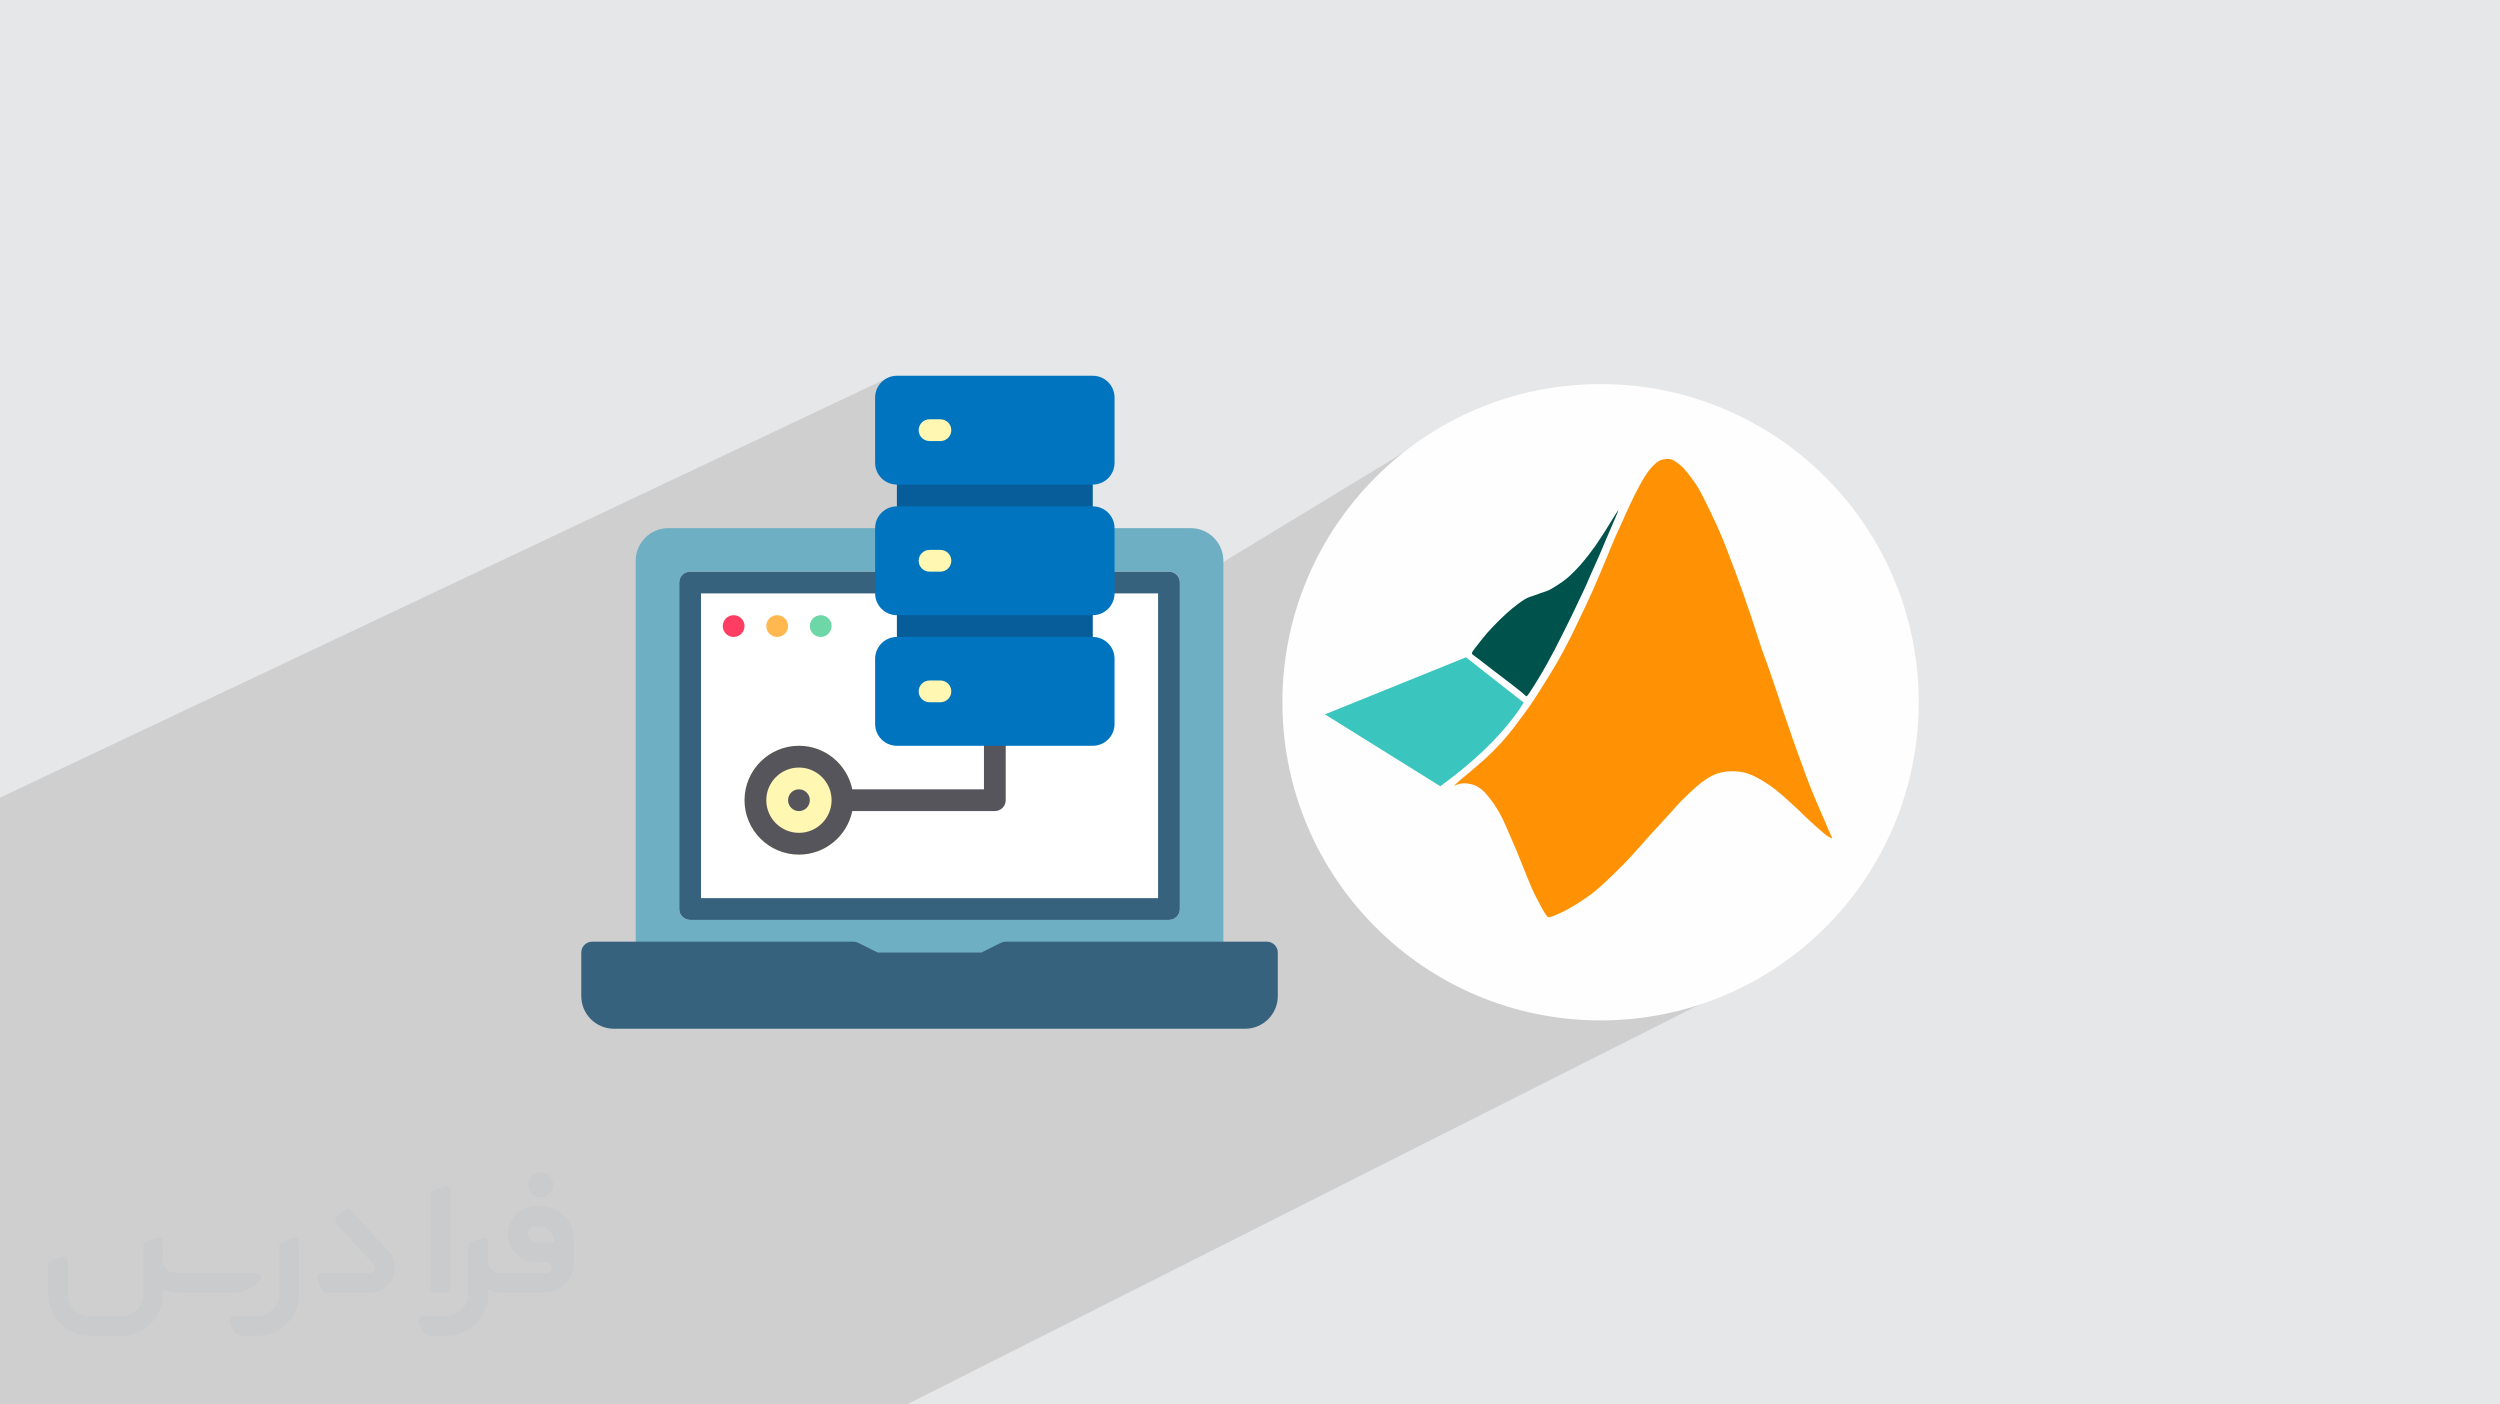 <?xml version="1.0" encoding="UTF-8"?>
<!DOCTYPE svg PUBLIC "-//W3C//DTD SVG 1.0//EN" "http://www.w3.org/TR/2001/REC-SVG-20010904/DTD/svg10.dtd">
<!-- Creator: CorelDRAW -->
<svg xmlns="http://www.w3.org/2000/svg" xml:space="preserve" width="94.192mm" height="52.917mm" version="1.0" style="shape-rendering:geometricPrecision; text-rendering:geometricPrecision; image-rendering:optimizeQuality; fill-rule:evenodd; clip-rule:evenodd"
viewBox="0 0 9419.16 5291.66"
 xmlns:xlink="http://www.w3.org/1999/xlink"
 xmlns:xodm="http://www.corel.com/coreldraw/odm/2003">
 <defs>
  <style type="text/css">
   <![CDATA[
    .fil5 {fill:#00524C}
    .fil4 {fill:#3AC5BE}
    .fil0 {fill:#E6E7E8}
    .fil6 {fill:#FE9204}
    .fil3 {fill:#FEFEFE}
    .fil14 {fill:#FFF7B2;fill-rule:nonzero}
    .fil16 {fill:#0074BF;fill-rule:nonzero}
    .fil13 {fill:#075D9A;fill-rule:nonzero}
    .fil9 {fill:#37627D;fill-rule:nonzero}
    .fil15 {fill:#57555C;fill-rule:nonzero}
    .fil11 {fill:#6DD7A7;fill-rule:nonzero}
    .fil7 {fill:#6FAFC4;fill-rule:nonzero}
    .fil10 {fill:#FF3C62;fill-rule:nonzero}
    .fil12 {fill:#FFB74F;fill-rule:nonzero}
    .fil8 {fill:white;fill-rule:nonzero}
    .fil1 {fill:#373435;fill-rule:nonzero;fill-opacity:0.031}
    .fil2 {fill:black;fill-opacity:0.102}
   ]]>
  </style>
 </defs>
 <g id="Layer_x0020_1">
  <polygon class="fil0" points="-0,0 9419.16,0 9419.16,5291.66 -0,5291.66 "/>
  <g id="_2780063968000">
   <path class="fil1" d="M1127.1 4679.66l0 197.33c0,20.44 -3.75,40.88 -11.68,59.65 -7.93,18.77 -19.19,36.3 -33.79,50.48 -14.6,14.6 -31.7,25.86 -50.48,33.79 -18.77,7.93 -39.21,11.68 -59.65,11.68l-60.91 0c-7.09,0 -14.18,-2.08 -20.02,-6.26 -5.84,-4.17 -10.43,-9.59 -12.94,-16.27l-11.26 -29.2c-0.83,-2.5 -1.25,-5.42 -1.25,-8.34 0,-2.92 1.25,-5.43 2.92,-7.93 1.67,-2.5 3.75,-4.17 6.26,-5.42 2.5,-1.25 5.42,-2.09 7.92,-1.67l86.36 0c22.11,0 42.97,-8.76 58.82,-24.61 15.43,-15.44 24.19,-36.71 24.19,-58.82l0 -179.39c0,-3.34 1.26,-6.67 3.34,-9.59 2.09,-2.92 5.01,-5.01 7.93,-6.26l40.88 -15.85c2.5,-0.84 5.42,-1.25 8.34,-0.84 2.92,0.42 5.43,1.26 7.51,2.92 2.09,1.67 4.18,3.76 5.43,6.26 1.25,2.92 2.08,5.84 2.08,8.34z"/>
   <path class="fil1" d="M2036.96 4543.67l-15.02 0c-59.66,0 -109.3,48.8 -108.47,108.04 0.42,27.54 12.1,54.24 31.71,73.43 19.6,19.6 46.3,30.45 74.25,30.45l39.63 0c5.43,0 10.43,2.08 14.19,5.84 3.75,3.75 5.84,8.76 5.84,14.18 0,5.43 -2.09,10.43 -5.84,14.19 -3.76,3.75 -8.76,5.84 -14.19,5.84l-179.38 0c-10.85,0 -20.86,-4.59 -28.37,-12.1 -7.51,-7.51 -11.68,-17.94 -12.1,-28.37l0 -75.09c0,-2.92 -0.83,-5.42 -2.08,-7.93 -1.25,-2.5 -3.34,-4.58 -5.43,-6.25 -2.08,-1.67 -5,-2.51 -7.51,-2.92 -2.92,-0.42 -5.42,0 -8.34,0.83l-41.3 15.85c-2.92,1.25 -5.84,3.34 -7.93,6.26 -2.08,2.92 -2.92,6.26 -2.92,9.59l0 179.39c0,22.11 -8.76,43.39 -24.19,58.82 -15.44,15.44 -36.71,24.61 -58.82,24.61l-86.77 0.01c-2.92,0 -5.43,0.83 -7.93,2.08 -2.5,1.25 -4.59,3.34 -6.26,5.43 -1.66,2.5 -2.5,5 -2.92,7.51 -0.41,2.92 0,5.42 1.26,8.34l11.26 29.2c2.5,6.68 7.09,12.52 12.93,16.69 5.84,4.17 12.93,6.26 20.03,5.84l60.9 0c41.3,0 80.93,-16.27 110.14,-45.89 29.2,-29.2 45.88,-68.84 45.88,-110.14l0 -18.35c15.86,7.92 33.38,12.1 50.9,12.1l157.27 0c30.46,0 60.08,-12.1 81.77,-33.79 21.69,-21.7 33.79,-50.9 33.79,-81.77l0 -85.94c0,-33.37 -13.35,-65.49 -36.71,-89.27 -23.78,-23.78 -55.9,-36.71 -89.27,-36.71zm50.47 136.41l-66.74 0c-7.93,0 -15.44,-2.5 -21.28,-7.92 -5.84,-5.43 -9.6,-12.52 -10.43,-20.45 0,-4.17 0.42,-8.76 2.08,-12.93 1.67,-4.17 3.76,-7.92 6.68,-10.84 5.84,-5.43 13.77,-8.77 21.69,-8.77l7.1 0c16.27,0 31.7,6.26 42.96,17.94 11.68,11.27 17.94,26.7 17.94,42.97z"/>
   <path class="fil1" d="M1696.96 4485.68l0 367.95c0,2.08 -0.42,4.58 -1.25,6.67 -0.84,2.09 -2.09,4.17 -3.76,5.84 -1.67,1.67 -3.34,2.92 -5.42,3.75 -2.09,0.84 -4.17,1.26 -6.68,1.26l-40.88 0c-2.08,0 -4.59,-0.42 -6.67,-1.26 -2.09,-0.83 -4.17,-2.08 -5.43,-3.75 -1.66,-1.67 -2.92,-3.75 -3.75,-5.84 -0.83,-2.09 -1.25,-4.59 -1.25,-6.67l0 -352.1c0,-3.33 0.83,-6.67 2.92,-9.59 2.08,-2.92 4.59,-5.01 7.92,-6.26l40.89 -15.85c2.5,-0.84 5.42,-1.25 8.34,-1.25 2.92,0.41 5.42,1.25 7.51,2.92 2.5,1.66 4.17,3.75 5.42,6.25 1.25,2.09 2.09,5.01 2.09,7.93z"/>
   <path class="fil1" d="M1393.67 4871.15l-153.93 0c-7.09,0 -14.19,-2.09 -20.03,-6.26 -5.84,-4.17 -10.43,-10.01 -13.35,-16.69l-11.26 -28.78c-0.83,-2.51 -1.25,-5.43 -0.83,-8.35 0.41,-2.92 1.25,-5.42 2.92,-7.92 1.66,-2.51 3.75,-4.17 6.25,-5.43 2.51,-1.25 5.43,-2.08 7.93,-2.08l184.39 0c3.34,0 6.67,-1.25 9.59,-2.92 2.93,-2.09 5.01,-4.59 6.68,-7.93 1.25,-3.34 1.67,-6.67 1.25,-10.01 -0.42,-3.34 -2.08,-6.68 -4.17,-9.18l-141.84 -154.35c-2.92,-3.34 -4.59,-7.93 -4.59,-12.52 0,-4.59 2.09,-8.76 5.84,-12.1l29.62 -27.53c3.34,-2.92 7.93,-4.59 12.52,-4.59 4.59,0.42 8.76,2.09 12.1,5.84l140.58 153.1c55.49,59.66 12.52,157.7 -69.67,157.7z"/>
   <path class="fil1" d="M979.01 4825.26l-20.03 17.1c-20.86,17.94 -47.56,27.95 -75.09,27.95l-211.51 0c-19.6,0 -39.21,-4.17 -57.15,-12.51l0 16.27c0,20.85 -4.17,41.71 -12.1,60.9 -7.92,19.19 -19.6,36.71 -34.62,51.73 -14.6,14.6 -32.12,26.28 -51.73,34.63 -19.19,7.92 -40.05,12.09 -60.91,12.09l-114.72 0.01c-20.86,0 -41.72,-4.18 -60.91,-12.1 -19.19,-7.93 -36.71,-19.61 -51.73,-34.63 -14.6,-14.6 -26.28,-32.12 -34.62,-51.73 -7.93,-19.19 -12.1,-40.04 -12.1,-60.9l0 -108.05c0,-3.34 1.25,-6.67 2.92,-9.59 2.09,-2.92 4.59,-5.01 7.93,-6.26l40.88 -15.85c2.5,-0.84 5.42,-1.26 8.34,-0.84 2.92,0.42 5.43,1.25 7.51,2.92 2.09,1.67 4.17,3.76 5.43,6.26 1.25,2.5 2.08,5.01 2.08,7.93l0 128.9c0,20.86 8.35,40.88 22.95,55.49 14.6,14.6 34.62,22.94 55.48,22.94l125.98 0c20.86,0 40.47,-8.35 55.07,-22.95 14.6,-14.6 22.95,-34.62 22.95,-55.48l0 -184.39c0,-3.34 1.25,-6.68 2.92,-9.6 2.08,-2.92 4.58,-5 7.92,-6.25l40.88 -15.86c2.51,-0.83 5.43,-1.25 8.35,-0.83 2.92,0.42 5.42,1.25 7.92,2.92 2.51,1.67 4.18,3.75 5.43,6.26 1.25,2.5 2.08,5.42 2.08,7.92l0 70.51c0,11.68 4.59,23.36 12.94,31.7 8.34,8.35 19.6,13.35 31.7,13.35l307.87 0c3.34,0 7.1,0.84 9.6,2.92 2.92,2.09 5.01,5.01 6.26,7.93 1.25,3.34 1.25,6.67 0.41,10.43 0,3.75 -2.08,6.67 -4.58,8.76z"/>
   <path class="fil1" d="M2036.96 4510.71c25.86,0 47.14,-21.28 47.14,-47.14 0,-25.87 -21.28,-47.14 -47.14,-47.14 -25.87,0 -47.15,21.27 -47.15,47.14 0,25.86 21.28,47.14 47.15,47.14z"/>
  </g>
  <polygon class="fil2" points="6725.67,3622.41 3416.55,5291.66 -0,5291.66 -0,3005.24 3352.86,1420.05 3881.3,2559.06 5543.04,1550.31 "/>
  <g id="_2422279023456">
   <circle class="fil3" cx="6030.36" cy="2645.83" r="1198.72"/>
   <path class="fil4" d="M5523.29 2476.48l217.57 170.78c-66.58,105.89 -171.25,210.81 -314.3,315.02l-434.67 -270.88 531.4 -214.91 0 -0.02 0 0.01z"/>
   <path class="fil5" d="M5761.12 2612.28c8.45,-12.06 23.88,-36.91 36.42,-57.66 12.54,-20.99 22.44,-37.87 31.84,-55 9.41,-17.14 18.81,-34.25 27.74,-51.14 8.93,-17.14 17.37,-34.01 26.78,-52.83 9.42,-18.81 20.03,-39.55 27.98,-55.96 8.2,-16.4 13.99,-28.22 20.27,-41.72 6.51,-13.52 13.51,-28.71 20.74,-43.91 7.23,-15.2 14.7,-30.15 21.69,-46.07 7.24,-15.92 14.24,-32.57 22.44,-51.62 8.45,-19.06 18.34,-40.77 27.5,-61.51 9.15,-20.98 17.59,-41.24 26.05,-61.26 8.21,-19.78 16.66,-38.83 25.1,-58.61 8.45,-19.55 17.37,-39.56 20.26,-47.77 2.89,-7.96 -0.23,-4.09 -10.61,12.54 -10.38,16.65 -28.47,45.84 -41.98,67.78 -14,21.71 -23.4,35.94 -32.32,48.74 -8.93,12.54 -17.37,23.87 -26.78,35.94 -9.17,11.81 -19.53,24.6 -31.61,38.35 -12.29,13.51 -26.29,27.74 -37.14,37.87 -10.86,10.37 -19.05,16.4 -29.18,23.64 -10.38,7.23 -22.92,15.68 -32.8,21.47 -10.13,6.27 -17.6,10.13 -25.33,13.02 -7.96,3.15 -15.91,5.56 -24.12,8.21 -7.97,2.89 -16.16,6.02 -22.92,8.45 -6.75,2.16 -12.29,3.85 -18.09,6.03 -5.55,2.16 -11.58,4.59 -18.82,8.93 -7.48,4.34 -15.91,10.6 -26.53,18.57 -11.09,8.21 -23.88,18.09 -40.52,33.29 -16.65,14.96 -37.39,35.21 -53.07,51.87 -15.91,16.39 -26.52,29.42 -37.64,42.94 -11.08,13.75 -22.43,28.22 -29.18,37.14 -6.99,9.17 -9.41,13.02 -10.61,15.92 -1.45,2.66 -1.68,4.82 1.69,7.96 3.37,3.37 10.37,7.72 22.43,16.88 12.06,9.4 29.67,23.16 52.59,40.77 22.92,17.36 51.14,38.83 72.85,55.46 21.47,16.66 36.67,28.95 44.39,35.71 7.71,6.51 8.2,7.47 8.69,7.97 0.23,0.48 0.23,0 0.96,0.48 0.96,0.23 2.41,1.21 10.85,-10.86l0 0 -0.02 0 0.01 -0.01z"/>
   <path class="fil6" d="M5479.87 2960.35c1.93,-0.48 6.75,-3.14 11.58,-4.82 4.82,-1.93 9.65,-2.89 14.72,-3.37 5.07,-0.71 10.37,-0.96 16.39,-0.71 6.03,0.48 13.02,1.45 19.3,2.89 6.26,1.45 11.81,2.89 17.84,5.78 5.56,2.89 11.57,6.51 17.14,10.38 5.3,4.11 10.37,8.21 15.2,13.04 4.82,4.82 9.65,10.12 14.7,16.39 5.07,6.26 10.61,13.51 15.92,20.74 5.3,7.23 10.37,14.47 15.91,23.88 6.03,9.41 12.54,20.98 18.82,32.79 6.03,12.06 11.81,24.6 21.7,47.29 9.9,22.19 23.88,54.52 34.5,80.09 10.61,25.33 18.1,44.14 25.33,62.72 7.49,18.57 14.95,36.91 21.22,52.59 6.51,15.43 11.81,28.22 18.09,41.49 6.51,13.51 13.75,27.01 20.03,38.83 6.27,12.06 11.58,22.67 16.88,31.6 5.08,8.93 10.38,16.4 13.75,20.26 3.62,4.11 5.31,4.35 9.9,3.37 4.59,-1.2 12.06,-3.62 23.88,-8.68 11.57,-4.83 27.49,-11.82 47.76,-23.16 20.28,-11.35 44.86,-26.53 63.2,-39.33 18.35,-12.54 30.64,-22.18 42.47,-32.08 11.81,-10.13 22.91,-20.51 40.28,-36.91 17.36,-16.16 40.53,-38.58 59.35,-57.65 18.81,-19.3 33.28,-35.22 49.45,-53.3 15.91,-18.08 33.52,-38.1 46.55,-52.35 12.78,-14.47 21.21,-23.14 36.41,-39.55 14.96,-16.4 37.15,-40.53 51.87,-56.93 14.47,-16.4 21.95,-25.09 36.91,-40.29 15.2,-15.2 38.1,-37.16 55,-51.86 17.13,-14.95 28.22,-22.92 38.83,-29.43 10.38,-6.75 20.27,-11.81 29.18,-15.68 9.42,-3.85 17.6,-6.5 26.29,-8.44 8.93,-1.93 17.85,-3.37 29.43,-3.85 11.35,-0.48 25.33,-0.24 37.16,1.2 12.06,1.46 22.19,3.86 32.32,7.24 9.89,3.37 20.02,7.47 33.52,14.47 13.51,7.24 30.88,17.37 47.03,28.71 16.39,11.08 31.61,23.64 43.9,34 12.3,10.38 21.47,18.82 31.37,27.74 9.89,8.93 20.5,18.58 33.75,31.12 13.27,12.54 28.95,28.45 43.43,41.72 14.24,13.27 27.01,24.12 35.7,31.86 8.93,7.71 13.75,12.29 19.06,16.65 5.55,4.59 11.35,8.69 16.17,11.57 4.82,2.9 8.69,4.34 11.09,5.3 2.16,0.71 3.14,0.71 1.68,-2.89 -1.45,-3.62 -5.07,-10.87 -9.64,-21.23 -4.6,-10.38 -10.13,-23.88 -18.58,-43.65 -8.44,-19.78 -19.79,-45.59 -31.36,-72.6 -11.09,-27.01 -22.92,-55.24 -31.61,-78.16 -8.92,-22.91 -14.95,-41.01 -20.73,-57.16 -5.79,-16.18 -11.57,-30.89 -17.6,-47.52 -6.27,-16.66 -12.79,-35.21 -18.58,-52.35 -6.03,-17.36 -11.34,-33.04 -17.84,-52.34 -6.51,-19.05 -14.47,-41.49 -21.23,-61.27 -6.51,-19.53 -11.81,-36.42 -20.26,-61.51 -8.2,-24.84 -19.54,-57.65 -27.26,-79.84 -7.71,-22.19 -12.06,-34.02 -16.39,-46.08 -4.59,-12.06 -9.17,-24.6 -13.27,-36.19 -4.11,-11.34 -7.49,-21.7 -13.51,-41.24 -6.04,-19.3 -15.2,-47.52 -26.06,-80.08 -10.86,-32.57 -23.88,-69.48 -34.01,-98.66 -10.37,-28.95 -18.09,-50.17 -27.26,-74.29 -8.92,-24.12 -19.3,-51.14 -28.94,-76.22 -9.65,-25.33 -18.82,-48.96 -34.73,-84.9 -16.17,-35.71 -39.33,-83.95 -54.76,-114.34 -15.43,-30.4 -23.4,-43.18 -32.57,-56.45 -8.92,-13.26 -19.77,-27 -27.74,-37.14 -8.19,-10.13 -13.99,-16.88 -20.02,-22.67 -6.02,-5.78 -12.06,-10.61 -17.85,-14.72 -5.55,-4.09 -10.61,-7.96 -15.68,-10.37 -5.07,-2.42 -10.13,-3.86 -16.65,-4.35 -6.76,-0.48 -14.95,0.23 -21.7,1.45 -6.99,1.45 -12.29,3.62 -18.34,7.47 -5.79,3.85 -12.54,9.65 -19.06,16.17 -6.75,6.51 -13.02,14 -20.02,23.4 -6.76,9.42 -13.99,20.99 -22.67,35.71 -8.2,14.72 -17.85,32.8 -27.26,51.38 -9.42,18.82 -18.34,37.87 -26.3,55.24 -7.97,17.59 -14.72,33.04 -22.44,50.16 -7.96,16.88 -16.4,35.21 -23.88,52.34 -7.48,17.14 -13.99,33.05 -19.78,47.03 -5.55,13.99 -10.6,26.3 -16.4,40.03 -5.55,13.75 -12.06,28.95 -20.27,48 -7.95,19.06 -17.6,41.73 -26.53,62 -8.92,20.27 -16.88,37.87 -25.57,56.21 -8.69,18.57 -17.85,37.87 -27.75,58.12 -9.64,20.26 -19.54,41.5 -29.18,60.79 -9.65,19.3 -18.81,36.91 -29.9,57.65 -11.09,20.51 -24.36,44.15 -44.15,76.95 -19.78,32.8 -46.07,74.54 -62.47,99.86 -16.16,25.1 -22.67,33.78 -34.25,49.93 -11.81,16.18 -29.18,39.81 -44.86,60.31 -15.68,20.27 -29.67,37.39 -47.29,56.94 -17.84,19.52 -39.55,41.96 -69.69,69.23 -30.41,27.01 -69.48,59.1 -89.49,75.99 -19.78,17.13 -20.74,18.81 -18.58,18.57l0 0 0 -0.02 0 -0.02 0 0.01z"/>
   <path class="fil7" d="M4486.27 1989.77l-574.05 0 -164.01 0 -1230.11 0c-67.82,0 -123.01,55.19 -123.01,123.01l0 1476.13c0,22.64 18.37,41.01 41,41.01l769.39 0 73.36 36.69c5.66,2.83 11.97,4.31 18.33,4.31l410.03 0c6.36,0 12.67,-1.48 18.33,-4.31l73.36 -36.69 769.39 0c22.63,0 41,-18.37 41,-41.01l0 -1476.13c0,-67.82 -55.19,-123.01 -123.01,-123.01z"/>
   <path class="fil8" d="M4404.26 2153.79l-1804.15 0c-22.64,0 -41.01,18.37 -41.01,41l0 1230.11c0,22.63 18.37,41 41.01,41l1804.15 0c22.64,0 41.01,-18.37 41.01,-41l0 -1230.11c0,-22.63 -18.37,-41 -41.01,-41l0 0z"/>
   <path class="fil9" d="M4404.26 3465.9l-1804.15 0c-22.64,0 -41.01,-18.37 -41.01,-41l0 -1230.11c0,-22.63 18.37,-41 41.01,-41l1804.15 0c22.64,0 41.01,18.37 41.01,41l0 1230.11c0,22.63 -18.37,41 -41.01,41l0 0zm-1763.15 -82l1722.15 0 0 -1148.11 -1722.15 0 0 1148.11z"/>
   <path class="fil9" d="M4773.3 3547.91l-984.09 0c-6.35,0 -12.67,1.48 -18.33,4.31l-73.35 36.69 -390.69 0 -73.35 -36.7c-5.66,-2.83 -11.97,-4.3 -18.33,-4.3l-984.09 0c-22.63,0 -41,18.37 -41,41l0 164.02c0,67.82 55.19,123.01 123.01,123.01l2378.21 0c67.82,0 123.01,-55.19 123.01,-123.01l0 -164.02c0,-22.63 -18.37,-41 -41.01,-41l0.01 0z"/>
   <circle class="fil10" cx="2764.12" cy="2358.81" r="41"/>
   <circle class="fil11" cx="3092.14" cy="2358.81" r="41"/>
   <circle class="fil12" cx="2928.14" cy="2358.81" r="41"/>
   <path class="fil13" d="M4076.23 1743.75l-656.05 0c-22.63,0 -41.01,18.37 -41.01,41.01l0 164.01c0,22.63 18.38,41.01 41.01,41.01l656.05 -0.01c22.64,0 41.01,-18.37 41.01,-41l0 -164.02c0,-22.63 -18.37,-41 -41.01,-41l0 0z"/>
   <path class="fil13" d="M4076.23 2235.79l-656.05 0c-22.63,0 -41.01,18.37 -41.01,41.01l0 164.01c0,22.64 18.38,41.01 41.01,41.01l656.05 0c22.64,0 41.01,-18.37 41.01,-41.01l0 -164.01c0,-22.64 -18.37,-41.01 -41.01,-41.01l0 0z"/>
   <circle class="fil14" cx="3010.14" cy="3014.87" r="205.02"/>
   <path class="fil15" d="M3748.21 2727.84c-22.64,0 -41.01,18.37 -41.01,41l0 205.02 -496.18 0c-19.07,-93.45 -101.85,-164.02 -200.88,-164.02 -113.05,0 -205.02,91.98 -205.02,205.02 0,113.05 91.97,205.02 205.02,205.02 98.98,0 181.81,-70.57 200.88,-164.02l537.19 0.01c22.63,0 41,-18.37 41,-41.01l0 -246.02c0,-22.63 -18.37,-41 -41,-41zm-738.07 410.03c-67.82,0 -123.01,-55.19 -123.01,-123.01 0,-67.82 55.19,-123.01 123.01,-123.01 67.82,0 123.01,55.19 123.01,123.01 0,67.82 -55.19,123.01 -123.01,123.01z"/>
   <path class="fil16" d="M4117.24 1907.77l-738.07 0c-45.22,0 -82,36.78 -82,82l0 246.02c0,45.23 36.78,82.01 82,82.01l738.07 0c45.23,0 82.01,-36.78 82.01,-82l0 -246.02c0,-45.23 -36.79,-82.01 -82.01,-82.01l0 0z"/>
   <path class="fil16" d="M4117.24 1415.72l-738.07 0c-45.22,0 -82,36.79 -82,82.01l0 246.02c0,45.23 36.78,82.01 82,82.01l738.07 0c45.23,0 82.01,-36.78 82.01,-82.01l0 -246.02c0,-45.22 -36.79,-82 -82.01,-82l0 -0.01z"/>
   <path class="fil16" d="M4117.24 2399.81l-738.07 0c-45.22,0 -82,36.78 -82,82.01l0 246.02c0,45.22 36.78,82 82,82l738.07 0.01c45.23,0 82.01,-36.79 82.01,-82.01l0 -246.02c0,-45.23 -36.79,-82.01 -82.01,-82.01l0 0z"/>
   <path class="fil14" d="M3543.19 1661.75l-41 0c-22.64,0 -41.01,-18.37 -41.01,-41.01 0,-22.63 18.37,-41 41.01,-41l41 0c22.63,0 41,18.37 41,41 0,22.64 -18.37,41.01 -41,41.01l0 0z"/>
   <path class="fil14" d="M3543.19 2153.79l-41 0c-22.64,0 -41.01,-18.37 -41.01,-41.01 0,-22.63 18.37,-41 41.01,-41l41 0c22.63,0 41,18.37 41,41.01 0,22.63 -18.37,41 -41,41l0 0z"/>
   <path class="fil14" d="M3543.19 2645.83l-41 0c-22.64,0 -41.01,-18.37 -41.01,-41 0,-22.64 18.37,-41.01 41.01,-41.01l41 0c22.63,0 41,18.37 41,41.01 0,22.63 -18.37,41 -41,41l0 0z"/>
   <circle class="fil15" cx="3010.14" cy="3014.87" r="41"/>
  </g>
 </g>
</svg>
